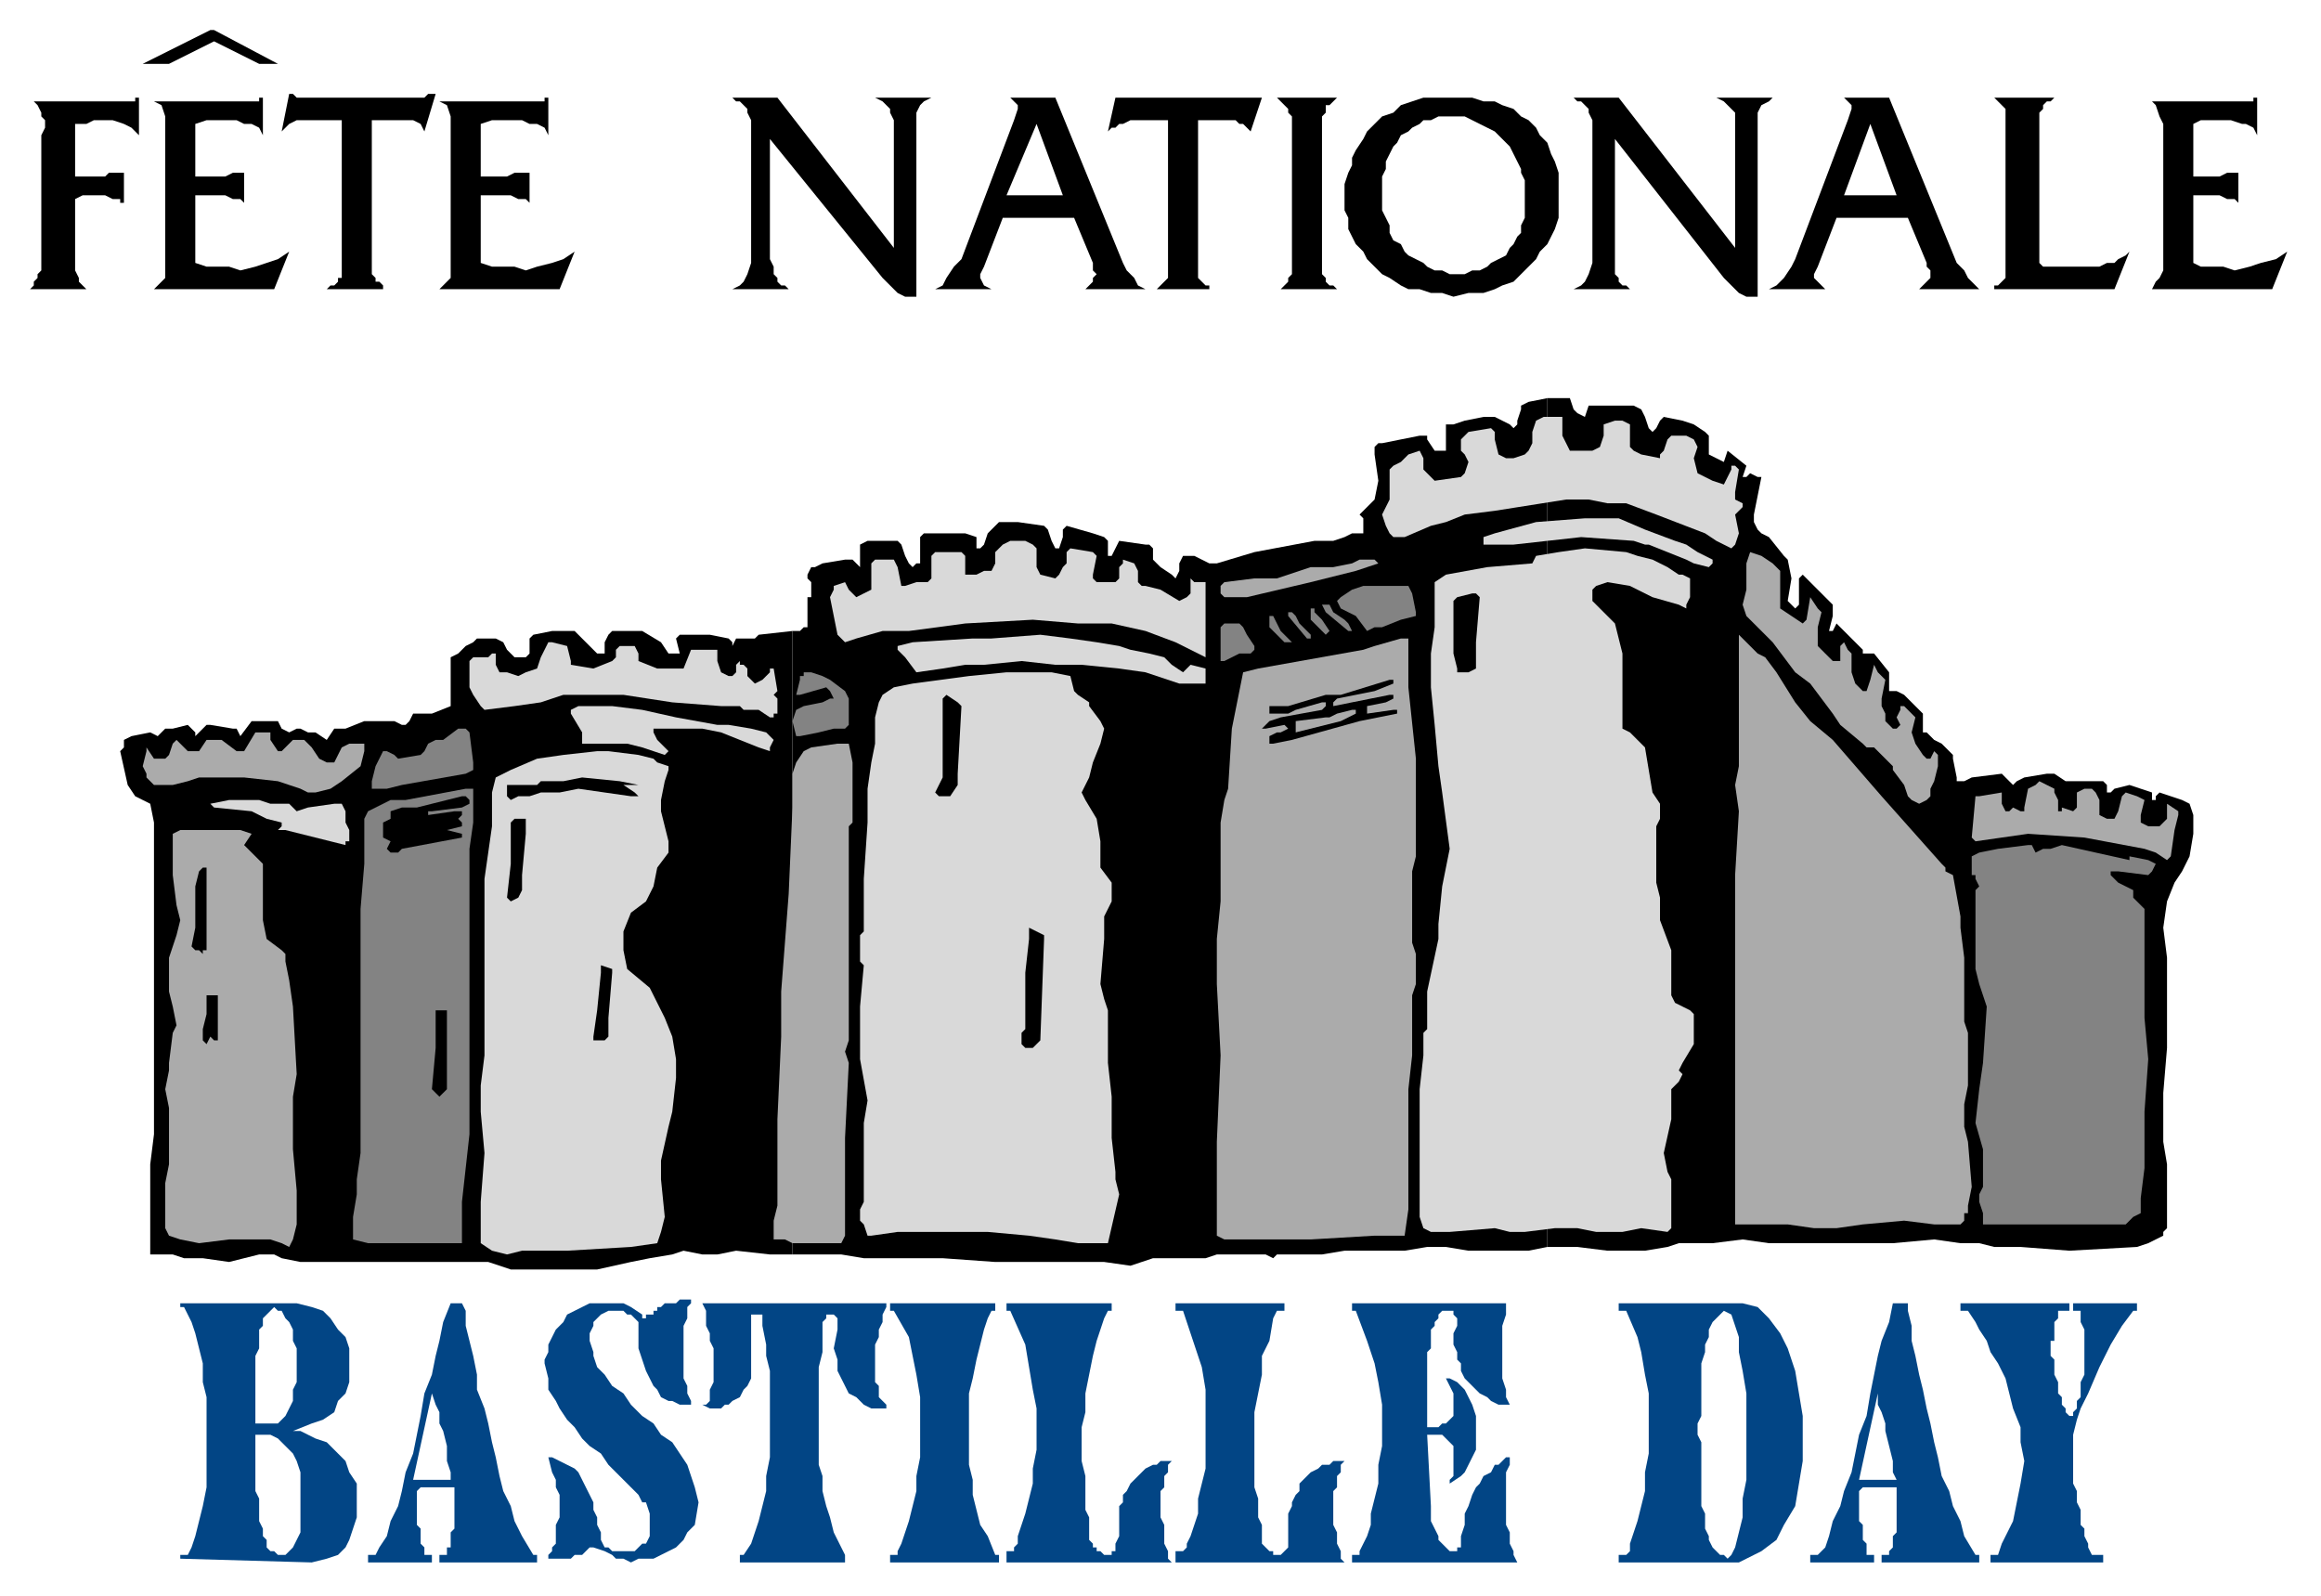 <?xml version="1.0" encoding="UTF-8" standalone="no"?>
<svg
   xmlns:dc="http://purl.org/dc/elements/1.1/"
   xmlns:cc="http://creativecommons.org/ns#"
   xmlns:rdf="http://www.w3.org/1999/02/22-rdf-syntax-ns#"
   xmlns:svg="http://www.w3.org/2000/svg"
   xmlns="http://www.w3.org/2000/svg"
   xmlns:sodipodi="http://sodipodi.sourceforge.net/DTD/sodipodi-0.dtd"
   xmlns:inkscape="http://www.inkscape.org/namespaces/inkscape"
   version="1.0"
   width="163.512mm"
   height="112.448mm"
   id="svg141"
   sodipodi:docname="BASTL001.WMF">
  <sodipodi:namedview
     pagecolor="#ffffff"
     bordercolor="#666666"
     borderopacity="1"
     objecttolerance="10"
     gridtolerance="10"
     guidetolerance="10"
     inkscape:pageopacity="0"
     inkscape:pageshadow="2"
     inkscape:window-width="640"
     inkscape:window-height="480"
     id="namedview143" />
  <defs
     id="defs3">
    <pattern
       id="WMFhbasepattern"
       patternUnits="userSpaceOnUse"
       width="6"
       height="6"
       x="0"
       y="0" />
  </defs>
  <path
     style="fill:#000000;fill-rule:evenodd;fill-opacity:1;stroke:none;"
     d="  M 38,17   L 56,8   L 57,8   L 74,17   L 69,17   L 57,11   L 45,17   L 38,17  z "
     id="path5" />
  <path
     style="fill:#000000;fill-rule:evenodd;fill-opacity:1;stroke:none;"
     d="  M 534,69   L 534,33   L 534,32   L 534,31   L 534,30   L 534,29   L 533,28   L 533,28   L 532,27   L 531,26   L 547,26   L 546,27   L 545,27   L 544,28   L 544,29   L 543,30   L 543,31   L 543,32   L 543,33   L 543,70   L 544,71   L 546,71   L 547,71   L 549,71   L 550,71   L 551,71   L 553,71   L 554,71   L 556,71   L 558,71   L 559,71   L 561,70   L 563,70   L 564,69   L 566,68   L 567,67   L 563,77   L 531,77   L 531,76   L 532,76   L 533,75   L 534,74   L 534,72   L 534,71   L 534,70   L 534,69  z "
     id="path7" />
  <path
     style="fill:#000000;fill-rule:evenodd;fill-opacity:1;stroke:none;"
     d="  M 387,79   L 387,73   L 390,73   L 392,72   L 394,72   L 396,71   L 397,70   L 399,69   L 401,68   L 402,66   L 403,65   L 404,63   L 405,62   L 405,60   L 406,58   L 406,56   L 406,54   L 406,52   L 406,50   L 406,48   L 405,46   L 405,45   L 404,43   L 403,41   L 402,39   L 401,38   L 399,36   L 398,35   L 396,34   L 394,33   L 392,32   L 390,31   L 388,31   L 386,31   L 384,31   L 383,31   L 381,32   L 379,32   L 378,33   L 376,34   L 375,35   L 373,36   L 372,38   L 371,39   L 370,41   L 369,43   L 369,45   L 368,47   L 368,50   L 368,52   L 368,54   L 368,56   L 369,58   L 370,60   L 370,62   L 371,64   L 373,65   L 374,67   L 375,68   L 377,69   L 379,70   L 380,71   L 382,72   L 384,72   L 386,73   L 387,73   L 387,79   L 384,78   L 381,78   L 378,77   L 375,77   L 373,76   L 370,74   L 368,73   L 366,71   L 364,69   L 363,67   L 361,65   L 360,63   L 359,61   L 359,58   L 358,56   L 358,53   L 358,51   L 358,49   L 359,46   L 360,44   L 360,42   L 361,40   L 363,37   L 364,35   L 366,33   L 368,31   L 371,30   L 373,28   L 376,27   L 379,26   L 383,26   L 387,26   L 390,26   L 392,26   L 395,27   L 398,27   L 400,28   L 403,29   L 405,31   L 407,32   L 409,34   L 410,36   L 412,38   L 413,41   L 414,43   L 415,46   L 415,49   L 415,51   L 415,54   L 415,56   L 415,58   L 414,61   L 413,63   L 412,65   L 410,67   L 409,69   L 407,71   L 405,73   L 403,75   L 400,76   L 398,77   L 395,78   L 391,78   L 387,79  z "
     id="path9" />
  <path
     style="fill:#000000;fill-rule:evenodd;fill-opacity:1;stroke:none;"
     d="  M 276,58   L 276,52   L 283,52   L 276,33   L 268,52   L 276,52   L 276,58   L 267,58   L 262,71   L 261,73   L 261,74   L 262,76   L 264,77   L 249,77   L 251,76   L 252,74   L 254,71   L 256,69   L 270,32   L 271,29   L 271,28   L 270,27   L 269,26   L 281,26   L 299,70   L 300,72   L 302,74   L 303,76   L 305,77   L 289,77   L 290,76   L 291,75   L 291,74   L 292,73   L 291,72   L 291,71   L 291,70   L 291,70   L 286,58   L 276,58  z "
     id="path11" />
  <path
     style="fill:#000000;fill-rule:evenodd;fill-opacity:1;stroke:none;"
     d="  M 498,58   L 498,52   L 505,52   L 498,33   L 491,52   L 498,52   L 498,58   L 489,58   L 484,71   L 483,73   L 483,74   L 485,76   L 486,77   L 471,77   L 473,76   L 475,74   L 477,71   L 478,69   L 492,32   L 493,29   L 493,28   L 492,27   L 491,26   L 503,26   L 521,70   L 523,72   L 524,74   L 526,76   L 527,77   L 511,77   L 512,76   L 513,75   L 514,74   L 514,73   L 514,72   L 513,71   L 513,70   L 513,70   L 508,58   L 498,58  z "
     id="path13" />
  <path
     style="fill:#000000;fill-rule:evenodd;fill-opacity:1;stroke:none;"
     d="  M 200,70   L 200,35   L 200,33   L 200,32   L 199,30   L 199,29   L 198,28   L 197,27   L 196,27   L 195,26   L 195,26   L 196,26   L 196,26   L 197,26   L 198,26   L 198,26   L 199,26   L 200,26   L 200,26   L 201,26   L 202,26   L 203,26   L 204,26   L 204,26   L 205,26   L 207,26   L 238,66   L 238,35   L 238,33   L 238,32   L 237,30   L 237,29   L 236,28   L 235,27   L 233,26   L 248,26   L 246,27   L 245,28   L 244,30   L 244,34   L 244,79   L 241,79   L 239,78   L 237,76   L 235,74   L 205,37   L 205,69   L 206,71   L 206,72   L 206,73   L 207,74   L 207,75   L 208,76   L 209,76   L 210,77   L 195,77   L 197,76   L 198,75   L 199,73   L 200,70  z "
     id="path15" />
  <path
     style="fill:#000000;fill-rule:evenodd;fill-opacity:1;stroke:none;"
     d="  M 424,70   L 424,35   L 424,33   L 424,32   L 423,30   L 423,29   L 422,28   L 421,27   L 420,27   L 419,26   L 419,26   L 420,26   L 421,26   L 421,26   L 422,26   L 422,26   L 423,26   L 424,26   L 425,26   L 425,26   L 426,26   L 427,26   L 428,26   L 428,26   L 429,26   L 431,26   L 462,66   L 462,35   L 462,33   L 462,32   L 462,30   L 461,29   L 460,28   L 459,27   L 457,26   L 472,26   L 471,27   L 469,28   L 468,30   L 468,34   L 468,79   L 465,79   L 463,78   L 461,76   L 459,74   L 430,37   L 430,69   L 430,71   L 430,72   L 430,73   L 431,74   L 431,75   L 432,76   L 433,76   L 434,77   L 419,77   L 421,76   L 422,75   L 423,73   L 424,70  z "
     id="path17" />
  <path
     style="fill:#000000;fill-rule:evenodd;fill-opacity:1;stroke:none;"
     d="  M 91,72   L 91,32   L 85,32   L 82,32   L 79,32   L 77,33   L 75,35   L 77,25   L 78,25   L 79,26   L 80,26   L 81,26   L 112,26   L 113,26   L 114,25   L 115,25   L 116,25   L 113,35   L 112,33   L 110,32   L 109,32   L 106,32   L 99,32   L 99,32   L 99,32   L 99,34   L 99,37   L 99,39   L 99,43   L 99,46   L 99,50   L 99,54   L 99,57   L 99,61   L 99,64   L 99,67   L 99,69   L 99,71   L 99,72   L 99,73   L 99,73   L 100,74   L 100,75   L 101,75   L 102,76   L 102,77   L 103,77   L 87,77   L 88,76   L 89,76   L 90,75   L 90,74   L 91,74   L 91,73   L 91,72   L 91,72  z "
     id="path19" />
  <path
     style="fill:#000000;fill-rule:evenodd;fill-opacity:1;stroke:none;"
     d="  M 44,70   L 44,35   L 44,33   L 44,31   L 43,28   L 41,27   L 66,27   L 66,27   L 67,27   L 67,27   L 67,27   L 67,27   L 68,27   L 68,27   L 68,27   L 68,27   L 69,27   L 69,27   L 69,27   L 69,26   L 69,26   L 70,26   L 70,26   L 70,36   L 69,34   L 67,33   L 65,33   L 63,32   L 61,32   L 58,32   L 55,32   L 52,33   L 52,47   L 60,47   L 62,46   L 63,46   L 64,46   L 65,46   L 65,54   L 64,53   L 62,53   L 60,52   L 58,52   L 52,52   L 52,70   L 55,71   L 58,71   L 61,71   L 64,72   L 68,71   L 71,70   L 74,69   L 77,67   L 73,77   L 41,77   L 43,75   L 44,74   L 44,72   L 44,70  z "
     id="path21" />
  <path
     style="fill:#000000;fill-rule:evenodd;fill-opacity:1;stroke:none;"
     d="  M 120,70   L 120,35   L 120,33   L 120,31   L 119,28   L 117,27   L 142,27   L 142,27   L 143,27   L 143,27   L 143,27   L 143,27   L 143,27   L 144,27   L 144,27   L 144,27   L 144,27   L 145,27   L 145,27   L 145,26   L 145,26   L 145,26   L 146,26   L 146,36   L 145,34   L 143,33   L 141,33   L 139,32   L 136,32   L 134,32   L 131,32   L 128,33   L 128,47   L 135,47   L 137,46   L 139,46   L 140,46   L 141,46   L 141,54   L 140,53   L 138,53   L 136,52   L 134,52   L 128,52   L 128,70   L 131,71   L 134,71   L 137,71   L 140,72   L 143,71   L 147,70   L 150,69   L 153,67   L 149,77   L 117,77   L 119,75   L 120,74   L 120,72   L 120,70  z "
     id="path23" />
  <path
     style="fill:#000000;fill-rule:evenodd;fill-opacity:1;stroke:none;"
     d="  M 576,70   L 576,35   L 576,33   L 575,31   L 574,28   L 573,27   L 598,27   L 598,27   L 598,27   L 598,27   L 599,27   L 599,27   L 599,27   L 599,27   L 599,27   L 600,27   L 600,27   L 600,27   L 600,27   L 600,26   L 601,26   L 601,26   L 601,26   L 601,36   L 600,34   L 598,33   L 597,33   L 594,32   L 592,32   L 589,32   L 586,32   L 584,33   L 584,47   L 591,47   L 593,46   L 594,46   L 595,46   L 596,46   L 596,54   L 595,53   L 593,53   L 591,52   L 589,52   L 584,52   L 584,70   L 586,71   L 589,71   L 592,71   L 595,72   L 599,71   L 602,70   L 606,69   L 609,67   L 605,77   L 573,77   L 574,75   L 575,74   L 576,72   L 576,70  z "
     id="path25" />
  <path
     style="fill:#000000;fill-rule:evenodd;fill-opacity:1;stroke:none;"
     d="  M 11,68   L 11,36   L 12,34   L 12,33   L 12,32   L 11,31   L 11,30   L 10,28   L 10,28   L 9,27   L 32,27   L 32,27   L 32,27   L 32,27   L 33,27   L 33,27   L 33,27   L 34,27   L 34,27   L 35,27   L 35,27   L 36,27   L 36,27   L 36,26   L 37,26   L 37,26   L 37,26   L 37,36   L 35,34   L 33,33   L 30,32   L 26,32   L 25,32   L 23,33   L 21,33   L 20,33   L 20,47   L 28,47   L 29,46   L 30,46   L 32,46   L 33,46   L 33,54   L 32,54   L 32,53   L 31,53   L 30,53   L 28,52   L 25,52   L 22,52   L 20,53   L 20,69   L 20,71   L 20,72   L 21,74   L 21,75   L 22,76   L 23,77   L 24,77   L 24,77   L 8,77   L 9,76   L 9,75   L 10,74   L 10,73   L 11,72   L 11,71   L 11,69   L 11,68  z "
     id="path27" />
  <path
     style="fill:#000000;fill-rule:evenodd;fill-opacity:1;stroke:none;"
     d="  M 344,71   L 344,33   L 344,32   L 344,31   L 343,30   L 343,29   L 342,28   L 342,28   L 341,27   L 340,26   L 356,26   L 355,27   L 354,28   L 353,28   L 353,29   L 353,30   L 352,31   L 352,32   L 352,34   L 352,71   L 352,71   L 352,73   L 353,74   L 353,75   L 354,76   L 355,76   L 356,77   L 340,77   L 341,77   L 342,76   L 343,75   L 343,74   L 343,74   L 344,73   L 344,72   L 344,71  z "
     id="path29" />
  <path
     style="fill:#000000;fill-rule:evenodd;fill-opacity:1;stroke:none;"
     d="  M 311,72   L 311,32   L 305,32   L 303,32   L 302,32   L 301,32   L 299,33   L 298,33   L 297,34   L 296,34   L 295,35   L 297,26   L 298,26   L 299,26   L 300,26   L 301,26   L 332,26   L 333,26   L 334,26   L 335,26   L 336,26   L 333,35   L 332,34   L 332,34   L 331,33   L 330,33   L 329,32   L 328,32   L 327,32   L 326,32   L 319,32   L 319,72   L 319,73   L 319,74   L 320,75   L 320,75   L 321,76   L 322,76   L 322,77   L 323,77   L 307,77   L 308,77   L 309,76   L 309,76   L 310,75   L 310,75   L 311,74   L 311,73   L 311,72  z "
     id="path31" />
  <path
     style="fill:#000000;fill-rule:evenodd;fill-opacity:1;stroke:none;"
     d="  M 211,334   L 206,334   L 205,334   L 196,333   L 191,334   L 187,334   L 182,333   L 179,334   L 173,335   L 168,336   L 159,338   L 148,338   L 136,338   L 130,336   L 126,336   L 114,336   L 106,336   L 94,336   L 89,336   L 80,336   L 75,335   L 73,334   L 69,334   L 61,336   L 54,335   L 49,335   L 46,334   L 43,334   L 41,334   L 40,334   L 40,331   L 40,330   L 40,328   L 40,316   L 40,310   L 41,302   L 41,286   L 41,271   L 41,263   L 41,244   L 41,219   L 40,214   L 38,213   L 36,212   L 34,209   L 32,200   L 33,199   L 33,197   L 35,196   L 40,195   L 42,196   L 44,194   L 46,194   L 50,193   L 51,194   L 52,195   L 52,196   L 55,193   L 56,193   L 62,194   L 63,194   L 64,196   L 67,192   L 70,192   L 74,192   L 75,194   L 77,195   L 79,194   L 80,194   L 82,195   L 84,195   L 87,197   L 89,194   L 90,194   L 92,194   L 97,192   L 101,192   L 103,192   L 105,192   L 107,193   L 108,193   L 109,192   L 110,190   L 112,190   L 113,190   L 115,190   L 120,188   L 120,184   L 120,181   L 120,175   L 122,174   L 124,172   L 126,171   L 127,170   L 132,170   L 134,171   L 135,173   L 137,175   L 140,175   L 141,174   L 141,170   L 142,169   L 147,168   L 153,168   L 155,170   L 159,174   L 160,174   L 161,174   L 161,171   L 162,169   L 163,168   L 168,168   L 171,168   L 176,171   L 178,174   L 180,174   L 181,174   L 180,170   L 181,169   L 186,169   L 189,169   L 194,170   L 195,171   L 195,172   L 196,170   L 201,170   L 202,169   L 211,168   L 211,334  z "
     id="path33" />
  <path
     style="fill:#000000;fill-rule:evenodd;fill-opacity:1;stroke:none;"
     d="  M 412,332   L 407,333   L 401,333   L 391,333   L 385,332   L 380,332   L 374,333   L 358,333   L 352,334   L 350,334   L 340,334   L 339,335   L 337,334   L 329,334   L 327,334   L 324,334   L 321,335   L 316,335   L 311,335   L 307,335   L 301,337   L 294,336   L 285,336   L 279,336   L 265,336   L 251,335   L 241,335   L 235,335   L 230,335   L 224,334   L 216,334   L 211,334   L 211,168   L 213,168   L 214,167   L 215,167   L 215,159   L 216,159   L 216,155   L 215,154   L 215,153   L 216,151   L 217,151   L 219,150   L 225,149   L 227,149   L 229,151   L 229,151   L 229,146   L 229,145   L 231,144   L 238,144   L 239,144   L 240,145   L 241,148   L 242,150   L 243,151   L 244,150   L 245,150   L 245,145   L 245,143   L 246,142   L 251,142   L 253,142   L 257,142   L 260,143   L 260,146   L 261,146   L 262,145   L 263,142   L 264,141   L 265,140   L 266,139   L 271,139   L 278,140   L 279,141   L 280,144   L 281,146   L 281,146   L 281,146   L 282,146   L 283,143   L 283,141   L 283,141   L 284,140   L 291,142   L 294,143   L 295,144   L 295,148   L 295,148   L 296,148   L 297,146   L 298,144   L 305,145   L 306,145   L 307,146   L 307,149   L 309,151   L 312,153   L 313,154   L 314,152   L 314,150   L 315,148   L 316,148   L 318,148   L 320,149   L 322,150   L 324,150   L 334,147   L 350,144   L 355,144   L 358,143   L 360,142   L 363,142   L 363,141   L 363,138   L 362,137   L 363,136   L 364,135   L 366,133   L 367,128   L 366,121   L 366,119   L 367,118   L 368,118   L 378,116   L 380,116   L 380,117   L 382,120   L 385,120   L 385,119   L 385,115   L 385,113   L 387,113   L 390,112   L 395,111   L 398,111   L 400,112   L 402,113   L 403,114   L 404,113   L 404,112   L 405,109   L 405,108   L 407,107   L 412,106   L 412,332  z "
     id="path35" />
  <path
     style="fill:#000000;fill-rule:evenodd;fill-opacity:1;stroke:none;"
     d="  M 412,332   L 412,106   L 416,106   L 418,106   L 419,109   L 420,110   L 422,111   L 422,111   L 423,108   L 424,108   L 435,108   L 437,109   L 438,111   L 439,114   L 440,115   L 441,114   L 442,112   L 443,111   L 448,112   L 451,113   L 454,115   L 455,116   L 455,119   L 455,121   L 457,122   L 459,123   L 460,120   L 460,120   L 465,124   L 465,124   L 464,127   L 464,127   L 465,127   L 466,126   L 468,127   L 469,127   L 467,137   L 467,139   L 468,141   L 469,142   L 471,143   L 475,148   L 476,149   L 477,154   L 476,160   L 477,161   L 478,162   L 478,162   L 479,161   L 479,154   L 480,153   L 480,153   L 486,159   L 487,160   L 487,160   L 488,161   L 488,164   L 487,168   L 488,168   L 489,166   L 489,166   L 496,173   L 496,174   L 497,174   L 499,174   L 503,179   L 503,181   L 503,184   L 504,184   L 505,184   L 505,184   L 507,185   L 512,190   L 512,194   L 512,195   L 513,195   L 515,197   L 517,198   L 520,201   L 520,202   L 521,207   L 521,208   L 523,208   L 525,207   L 533,206   L 534,207   L 535,208   L 536,209   L 537,208   L 537,208   L 539,207   L 545,206   L 547,206   L 550,208   L 551,208   L 556,208   L 560,208   L 561,209   L 561,211   L 562,211   L 563,210   L 567,209   L 570,210   L 573,211   L 573,213   L 573,213   L 574,213   L 574,212   L 575,211   L 581,213   L 583,214   L 584,217   L 584,222   L 583,228   L 581,232   L 579,235   L 577,240   L 576,247   L 577,255   L 577,260   L 577,266   L 577,279   L 576,291   L 576,304   L 577,310   L 577,316   L 577,320   L 577,324   L 577,327   L 576,328   L 576,329   L 574,330   L 572,331   L 569,332   L 551,333   L 538,332   L 535,332   L 531,332   L 527,331   L 522,331   L 522,331   L 515,330   L 504,331   L 501,331   L 495,331   L 489,331   L 478,331   L 471,331   L 464,330   L 456,331   L 453,331   L 447,331   L 444,332   L 438,333   L 431,333   L 428,333   L 420,332   L 412,332  z "
     id="path37" />
  <path
     style="fill:#d9d9d9;fill-rule:evenodd;fill-opacity:1;stroke:none;"
     d="  M 416,116   L 417,118   L 418,120   L 420,120   L 424,120   L 426,119   L 426,119   L 427,116   L 427,113   L 430,112   L 432,112   L 434,113   L 434,114   L 434,119   L 435,120   L 437,121   L 442,122   L 442,121   L 443,120   L 444,117   L 445,116   L 449,116   L 451,117   L 452,119   L 451,122   L 452,126   L 456,128   L 459,129   L 460,127   L 461,125   L 461,124   L 462,124   L 463,125   L 462,131   L 462,133   L 464,134   L 464,134   L 464,135   L 462,137   L 463,142   L 462,145   L 461,146   L 457,144   L 454,142   L 441,137   L 433,134   L 428,134   L 423,133   L 417,133   L 398,136   L 390,137   L 385,139   L 381,140   L 374,143   L 371,143   L 370,142   L 369,140   L 368,137   L 370,133   L 370,125   L 371,124   L 373,123   L 375,121   L 378,120   L 378,120   L 379,122   L 379,125   L 381,127   L 382,128   L 389,127   L 390,126   L 391,123   L 390,121   L 389,120   L 389,118   L 389,117   L 391,115   L 397,114   L 398,115   L 398,117   L 399,121   L 401,122   L 403,122   L 406,121   L 407,120   L 408,118   L 408,118   L 408,115   L 409,112   L 411,111   L 416,111   L 416,116  z "
     id="path39" />
  <path
     style="fill:#d9d9d9;fill-rule:evenodd;fill-opacity:1;stroke:none;"
     d="  M 438,141   L 446,144   L 449,145   L 452,147   L 456,149   L 456,150   L 456,150   L 455,151   L 451,150   L 449,149   L 444,147   L 439,145   L 438,145   L 435,144   L 421,143   L 412,144   L 403,145   L 401,145   L 396,145   L 395,145   L 395,144   L 395,143   L 398,142   L 409,139   L 422,138   L 431,138   L 438,141  z "
     id="path41" />
  <path
     style="fill:#d9d9d9;fill-rule:evenodd;fill-opacity:1;stroke:none;"
     d="  M 273,144   L 275,145   L 276,146   L 276,149   L 276,151   L 277,153   L 277,153   L 281,154   L 282,153   L 283,151   L 284,150   L 284,147   L 285,146   L 291,147   L 292,148   L 291,153   L 291,154   L 292,155   L 294,155   L 296,155   L 297,155   L 298,154   L 298,151   L 299,150   L 299,149   L 302,150   L 302,150   L 302,150   L 303,152   L 303,155   L 304,156   L 305,156   L 309,157   L 314,160   L 316,159   L 317,158   L 317,154   L 318,155   L 319,155   L 321,155   L 321,156   L 321,164   L 321,175   L 321,175   L 313,171   L 305,168   L 296,166   L 287,166   L 275,165   L 257,166   L 242,168   L 235,168   L 228,170   L 225,171   L 224,170   L 223,169   L 221,159   L 222,157   L 222,156   L 225,155   L 225,155   L 226,157   L 228,159   L 230,158   L 232,157   L 232,155   L 232,152   L 232,150   L 233,149   L 237,149   L 238,149   L 239,151   L 240,156   L 240,156   L 241,156   L 241,156   L 244,155   L 246,155   L 247,155   L 248,154   L 248,148   L 249,147   L 256,147   L 257,148   L 257,153   L 258,153   L 260,153   L 262,152   L 263,152   L 264,152   L 265,150   L 265,147   L 266,146   L 267,145   L 269,144   L 270,144   L 273,144  z "
     id="path43" />
  <path
     style="fill:#d9d9d9;fill-rule:evenodd;fill-opacity:1;stroke:none;"
     d="  M 436,148   L 440,149   L 444,151   L 447,153   L 448,153   L 450,154   L 450,157   L 450,159   L 449,161   L 449,162   L 447,161   L 440,159   L 434,156   L 428,155   L 425,156   L 424,157   L 424,160   L 426,162   L 427,163   L 430,166   L 432,174   L 432,181   L 432,189   L 432,192   L 432,194   L 434,195   L 436,197   L 438,199   L 439,205   L 440,211   L 442,214   L 442,217   L 442,218   L 441,220   L 441,227   L 441,235   L 442,239   L 442,245   L 445,253   L 445,262   L 445,265   L 446,267   L 448,268   L 450,269   L 451,270   L 451,277   L 451,278   L 448,283   L 447,285   L 448,286   L 447,288   L 445,290   L 445,294   L 445,298   L 443,307   L 444,312   L 445,314   L 445,321   L 445,323   L 445,327   L 444,328   L 437,327   L 432,328   L 425,328   L 420,327   L 414,327   L 406,328   L 402,328   L 398,327   L 386,328   L 381,328   L 379,327   L 378,324   L 378,316   L 378,303   L 378,290   L 379,281   L 379,275   L 380,274   L 380,271   L 380,264   L 383,250   L 383,246   L 384,236   L 386,226   L 384,211   L 383,204   L 382,193   L 381,183   L 381,179   L 381,174   L 382,167   L 382,160   L 382,156   L 382,155   L 385,153   L 396,151   L 408,150   L 409,148   L 415,147   L 422,146   L 433,147   L 436,148  z "
     id="path45" />
  <path
     style="fill:#ababab;fill-rule:evenodd;fill-opacity:1;stroke:none;"
     d="  M 472,150   L 474,152   L 474,157   L 474,162   L 480,166   L 480,166   L 481,165   L 482,159   L 484,162   L 485,163   L 484,167   L 484,172   L 488,176   L 490,176   L 490,175   L 490,172   L 491,171   L 492,173   L 493,174   L 493,176   L 493,179   L 494,182   L 496,184   L 497,184   L 497,184   L 498,181   L 499,177   L 500,179   L 502,181   L 501,186   L 501,188   L 502,190   L 502,192   L 504,194   L 505,194   L 506,193   L 505,191   L 506,189   L 506,189   L 506,188   L 507,188   L 510,191   L 509,195   L 510,198   L 512,201   L 513,202   L 513,202   L 514,202   L 515,200   L 516,201   L 516,201   L 516,204   L 515,208   L 514,210   L 514,212   L 513,213   L 511,214   L 511,214   L 509,213   L 508,212   L 507,209   L 504,205   L 504,204   L 502,202   L 499,199   L 497,199   L 496,198   L 490,193   L 488,190   L 485,186   L 482,182   L 478,179   L 475,175   L 472,171   L 471,170   L 466,165   L 465,164   L 464,161   L 465,157   L 465,150   L 466,147   L 469,148   L 472,150  z "
     id="path47" />
  <path
     style="fill:#ababab;fill-rule:evenodd;fill-opacity:1;stroke:none;"
     d="  M 367,150   L 367,150   L 361,152   L 349,155   L 332,159   L 326,159   L 325,158   L 325,156   L 326,155   L 334,154   L 340,154   L 349,151   L 355,151   L 360,150   L 362,149   L 364,149   L 366,149   L 367,150  z "
     id="path49" />
  <path
     style="fill:#838383;fill-rule:evenodd;fill-opacity:1;stroke:none;"
     d="  M 376,158   L 377,163   L 377,164   L 373,165   L 368,167   L 366,167   L 364,168   L 361,164   L 357,162   L 356,160   L 357,159   L 360,157   L 363,156   L 372,156   L 375,156   L 376,158  z "
     id="path51" />
  <path
     style="fill:#000000;fill-rule:evenodd;fill-opacity:1;stroke:none;"
     d="  M 394,159   L 393,171   L 393,177   L 393,178   L 391,179   L 388,179   L 388,178   L 387,174   L 387,171   L 387,162   L 387,161   L 387,160   L 388,159   L 392,158   L 393,158   L 394,159  z "
     id="path53" />
  <path
     style="fill:#838383;fill-rule:evenodd;fill-opacity:1;stroke:none;"
     d="  M 355,163   L 358,165   L 359,166   L 360,168   L 360,168   L 359,168   L 353,163   L 352,161   L 353,161   L 354,161   L 355,163  z "
     id="path55" />
  <path
     style="fill:#838383;fill-rule:evenodd;fill-opacity:1;stroke:none;"
     d="  M 345,164   L 346,166   L 349,169   L 349,170   L 348,170   L 343,164   L 343,163   L 344,163   L 344,163   L 345,164  z "
     id="path57" />
  <path
     style="fill:#838383;fill-rule:evenodd;fill-opacity:1;stroke:none;"
     d="  M 344,171   L 343,171   L 342,171   L 338,167   L 338,166   L 338,164   L 339,164   L 341,168   L 344,171  z "
     id="path59" />
  <path
     style="fill:#838383;fill-rule:evenodd;fill-opacity:1;stroke:none;"
     d="  M 354,168   L 353,169   L 353,169   L 349,165   L 349,163   L 349,162   L 349,162   L 350,162   L 350,163   L 352,165   L 354,168  z "
     id="path61" />
  <path
     style="fill:#838383;fill-rule:evenodd;fill-opacity:1;stroke:none;"
     d="  M 331,167   L 332,169   L 334,172   L 334,173   L 333,174   L 330,174   L 326,176   L 325,176   L 325,174   L 325,167   L 326,166   L 328,166   L 330,166   L 331,167  z "
     id="path63" />
  <path
     style="fill:#ababab;fill-rule:evenodd;fill-opacity:1;stroke:none;"
     d="  M 470,175   L 473,179   L 478,187   L 482,192   L 488,197   L 501,212   L 517,230   L 518,231   L 518,232   L 520,233   L 522,244   L 522,247   L 523,255   L 523,258   L 523,260   L 523,272   L 524,275   L 524,289   L 523,294   L 523,297   L 523,300   L 524,304   L 525,316   L 524,321   L 524,323   L 523,323   L 523,325   L 522,326   L 520,326   L 518,326   L 515,326   L 507,325   L 496,326   L 489,327   L 483,327   L 476,326   L 473,326   L 469,326   L 462,326   L 462,325   L 462,317   L 462,313   L 462,302   L 462,298   L 462,292   L 462,280   L 462,271   L 462,265   L 462,262   L 462,256   L 462,233   L 463,216   L 462,209   L 463,204   L 463,196   L 463,186   L 463,169   L 463,169   L 468,174   L 470,175  z "
     id="path65" />
  <path
     style="fill:#d9d9d9;fill-rule:evenodd;fill-opacity:1;stroke:none;"
     d="  M 292,171   L 298,172   L 301,173   L 306,174   L 310,175   L 312,177   L 315,179   L 315,179   L 317,177   L 321,178   L 321,179   L 321,182   L 319,182   L 317,182   L 314,182   L 305,179   L 298,178   L 288,177   L 281,177   L 272,176   L 262,177   L 257,177   L 251,178   L 244,179   L 241,175   L 240,174   L 239,173   L 239,172   L 243,171   L 259,170   L 264,170   L 277,169   L 285,170   L 292,171  z "
     id="path67" />
  <path
     style="fill:#ababab;fill-rule:evenodd;fill-opacity:1;stroke:none;"
     d="  M 375,172   L 375,183   L 377,202   L 377,209   L 377,218   L 377,228   L 376,232   L 376,243   L 376,247   L 376,251   L 377,254   L 377,262   L 376,265   L 376,272   L 376,273   L 376,281   L 375,290   L 375,300   L 375,322   L 374,329   L 366,329   L 349,330   L 340,330   L 326,330   L 324,329   L 324,304   L 325,281   L 324,262   L 324,250   L 325,240   L 325,219   L 326,213   L 327,210   L 328,194   L 331,179   L 335,178   L 363,173   L 366,172   L 373,170   L 374,170   L 375,170   L 375,172  z "
     id="path69" />
  <path
     style="fill:#d9d9d9;fill-rule:evenodd;fill-opacity:1;stroke:none;"
     d="  M 152,176   L 152,177   L 158,178   L 163,176   L 164,175   L 164,173   L 165,172   L 167,172   L 168,172   L 169,172   L 170,174   L 170,176   L 175,178   L 181,178   L 182,178   L 184,173   L 186,173   L 191,173   L 191,175   L 191,176   L 192,179   L 194,180   L 195,180   L 196,179   L 196,177   L 197,176   L 197,176   L 197,177   L 197,177   L 198,177   L 199,178   L 199,178   L 199,180   L 201,182   L 203,181   L 204,180   L 205,179   L 205,178   L 206,178   L 206,178   L 206,178   L 207,184   L 206,185   L 207,186   L 207,188   L 207,189   L 207,190   L 206,190   L 206,191   L 205,191   L 202,189   L 198,189   L 197,188   L 192,188   L 179,187   L 166,185   L 150,185   L 144,187   L 137,188   L 129,189   L 128,188   L 126,185   L 125,183   L 125,176   L 126,175   L 130,175   L 131,174   L 132,174   L 132,176   L 132,177   L 133,179   L 135,179   L 138,180   L 140,179   L 143,178   L 144,175   L 146,171   L 147,171   L 151,172   L 152,176  z "
     id="path71" />
  <path
     style="fill:#838383;fill-rule:evenodd;fill-opacity:1;stroke:none;"
     d="  M 219,180   L 221,181   L 225,184   L 226,186   L 226,193   L 225,194   L 224,194   L 222,194   L 218,195   L 213,196   L 212,196   L 211,192   L 212,189   L 214,188   L 219,187   L 221,186   L 222,186   L 222,186   L 221,184   L 220,183   L 213,185   L 213,185   L 212,185   L 213,181   L 213,180   L 214,180   L 214,179   L 216,179   L 219,180  z "
     id="path73" />
  <path
     style="fill:#d9d9d9;fill-rule:evenodd;fill-opacity:1;stroke:none;"
     d="  M 285,180   L 286,184   L 287,185   L 290,187   L 290,188   L 293,192   L 294,194   L 293,198   L 291,203   L 290,207   L 288,211   L 289,213   L 292,218   L 293,224   L 293,226   L 293,227   L 293,229   L 293,231   L 296,235   L 296,240   L 294,244   L 294,246   L 294,250   L 293,262   L 294,266   L 295,269   L 295,276   L 295,283   L 296,292   L 296,303   L 297,312   L 297,314   L 298,318   L 295,331   L 295,331   L 289,331   L 287,331   L 281,330   L 274,329   L 263,328   L 251,328   L 245,328   L 239,328   L 232,329   L 231,329   L 230,326   L 230,326   L 229,325   L 229,322   L 230,320   L 230,306   L 230,299   L 231,293   L 229,282   L 229,276   L 229,268   L 230,257   L 229,256   L 229,249   L 230,248   L 230,234   L 231,219   L 231,210   L 232,203   L 233,198   L 233,195   L 233,191   L 234,187   L 235,185   L 238,183   L 243,182   L 258,180   L 268,179   L 280,179   L 285,180  z "
     id="path75" />
  <path
     style="fill:#000000;fill-rule:evenodd;fill-opacity:1;stroke:none;"
     d="  M 371,181   L 371,182   L 366,184   L 356,186   L 355,187   L 355,188   L 355,188   L 370,185   L 371,185   L 371,186   L 371,186   L 369,187   L 364,188   L 364,189   L 364,190   L 364,190   L 371,189   L 372,189   L 372,190   L 362,192   L 344,197   L 339,198   L 338,198   L 338,196   L 340,195   L 341,195   L 343,194   L 343,194   L 342,193   L 337,194   L 336,194   L 337,193   L 338,192   L 341,191   L 352,189   L 353,188   L 353,187   L 352,187   L 345,189   L 343,190   L 338,190   L 338,190   L 338,189   L 338,188   L 343,188   L 353,185   L 354,185   L 357,185   L 370,181   L 371,181   L 371,181  z "
     id="path77" />
  <path
     style="fill:#000000;fill-rule:evenodd;fill-opacity:1;stroke:none;"
     d="  M 256,188   L 255,206   L 255,209   L 253,212   L 251,212   L 250,212   L 249,211   L 251,207   L 251,190   L 251,186   L 252,185   L 255,187   L 256,188  z "
     id="path79" />
  <path
     style="fill:#d9d9d9;fill-rule:evenodd;fill-opacity:1;stroke:none;"
     d="  M 163,188   L 171,189   L 180,191   L 191,193   L 194,193   L 200,194   L 204,195   L 205,196   L 206,197   L 205,199   L 205,199   L 205,200   L 202,199   L 192,195   L 187,194   L 179,194   L 177,194   L 176,194   L 174,194   L 174,195   L 175,197   L 178,200   L 177,201   L 171,199   L 167,198   L 155,198   L 155,195   L 152,190   L 152,189   L 154,188   L 157,188   L 163,188  z "
     id="path81" />
  <path
     style="fill:#ababab;fill-rule:evenodd;fill-opacity:1;stroke:none;"
     d="  M 361,190   L 357,192   L 345,195   L 345,195   L 345,192   L 353,191   L 354,191   L 354,191   L 356,190   L 360,189   L 361,189   L 361,190  z "
     id="path83" />
  <path
     style="fill:#838383;fill-rule:evenodd;fill-opacity:1;stroke:none;"
     d="  M 125,195   L 126,203   L 126,205   L 124,206   L 107,209   L 103,210   L 99,210   L 99,210   L 99,208   L 100,204   L 102,200   L 102,200   L 103,200   L 105,201   L 106,202   L 112,201   L 113,200   L 114,198   L 116,197   L 118,197   L 122,194   L 124,194   L 125,195  z "
     id="path85" />
  <path
     style="fill:#ababab;fill-rule:evenodd;fill-opacity:1;stroke:none;"
     d="  M 71,195   L 72,195   L 72,197   L 74,200   L 75,200   L 75,200   L 76,199   L 78,197   L 81,197   L 83,199   L 85,202   L 87,203   L 89,203   L 90,201   L 91,199   L 93,198   L 97,198   L 97,200   L 96,204   L 91,208   L 88,210   L 84,211   L 82,211   L 80,210   L 77,209   L 74,208   L 65,207   L 60,207   L 53,207   L 50,208   L 46,209   L 41,209   L 39,207   L 39,206   L 38,204   L 39,200   L 39,199   L 41,202   L 42,202   L 44,202   L 45,201   L 46,198   L 47,197   L 48,198   L 50,200   L 51,200   L 52,200   L 53,200   L 55,197   L 56,197   L 59,197   L 63,200   L 64,200   L 65,200   L 68,195   L 71,195  z "
     id="path87" />
  <path
     style="fill:#ababab;fill-rule:evenodd;fill-opacity:1;stroke:none;"
     d="  M 227,203   L 227,206   L 227,208   L 227,219   L 226,220   L 226,235   L 226,250   L 226,257   L 226,277   L 225,280   L 226,283   L 225,303   L 225,311   L 225,313   L 225,329   L 224,331   L 221,331   L 219,331   L 211,331   L 209,330   L 206,330   L 206,329   L 206,325   L 207,321   L 207,318   L 207,314   L 207,298   L 208,276   L 208,264   L 210,238   L 211,215   L 211,208   L 211,206   L 212,203   L 214,200   L 216,199   L 223,198   L 226,198   L 227,203  z "
     id="path89" />
  <path
     style="fill:#ababab;fill-rule:evenodd;fill-opacity:1;stroke:none;"
     d="  M 547,210   L 547,211   L 548,213   L 548,216   L 548,216   L 549,216   L 549,215   L 552,216   L 553,215   L 553,213   L 553,211   L 555,210   L 557,210   L 558,211   L 559,213   L 559,217   L 561,218   L 563,218   L 564,216   L 565,212   L 566,211   L 569,212   L 571,213   L 570,217   L 570,219   L 572,220   L 574,220   L 575,220   L 577,218   L 577,215   L 577,214   L 580,216   L 580,217   L 579,221   L 578,228   L 577,229   L 574,227   L 571,226   L 555,223   L 540,222   L 526,224   L 525,223   L 526,212   L 527,212   L 533,211   L 533,212   L 533,214   L 534,216   L 534,216   L 535,216   L 536,215   L 536,215   L 538,216   L 539,216   L 539,215   L 540,210   L 542,209   L 543,208   L 545,209   L 547,210  z "
     id="path91" />
  <path
     style="fill:#838383;fill-rule:evenodd;fill-opacity:1;stroke:none;"
     d="  M 126,211   L 126,219   L 125,226   L 125,258   L 125,268   L 125,281   L 125,302   L 123,320   L 123,326   L 123,331   L 121,331   L 110,331   L 105,331   L 98,331   L 94,330   L 94,324   L 95,318   L 95,314   L 96,307   L 96,286   L 96,272   L 96,258   L 96,242   L 97,230   L 97,218   L 98,216   L 102,214   L 104,213   L 108,213   L 124,210   L 126,210   L 126,211  z "
     id="path93" />
  <path
     style="fill:#000000;fill-rule:evenodd;fill-opacity:1;stroke:none;"
     d="  M 125,213   L 125,214   L 123,215   L 115,216   L 114,216   L 114,217   L 121,216   L 122,216   L 123,216   L 123,217   L 122,218   L 122,218   L 123,219   L 123,219   L 123,220   L 119,221   L 119,221   L 119,221   L 123,222   L 123,222   L 123,223   L 107,226   L 106,227   L 104,227   L 103,226   L 104,224   L 104,224   L 102,223   L 102,222   L 102,220   L 102,219   L 104,218   L 104,217   L 104,216   L 107,215   L 111,215   L 123,212   L 123,212   L 124,212   L 125,213  z "
     id="path95" />
  <path
     style="fill:#d9d9d9;fill-rule:evenodd;fill-opacity:1;stroke:none;"
     d="  M 72,214   L 75,214   L 77,214   L 79,216   L 82,215   L 89,214   L 91,214   L 92,216   L 92,219   L 93,221   L 93,224   L 92,224   L 92,225   L 76,221   L 74,221   L 74,221   L 75,220   L 75,219   L 71,218   L 69,217   L 67,216   L 57,215   L 56,214   L 56,214   L 61,213   L 69,213   L 72,214  z "
     id="path97" />
  <path
     style="fill:#ababab;fill-rule:evenodd;fill-opacity:1;stroke:none;"
     d="  M 67,222   L 67,222   L 65,225   L 66,226   L 69,229   L 70,230   L 70,240   L 70,245   L 71,250   L 75,253   L 76,254   L 76,256   L 77,261   L 78,268   L 79,286   L 78,292   L 78,294   L 78,302   L 78,306   L 79,317   L 79,322   L 79,326   L 78,330   L 77,332   L 75,331   L 72,330   L 71,330   L 68,330   L 61,330   L 53,331   L 48,330   L 45,329   L 44,327   L 44,323   L 44,321   L 44,319   L 44,315   L 45,310   L 45,309   L 45,304   L 45,295   L 44,290   L 45,285   L 45,283   L 46,275   L 47,273   L 46,268   L 45,264   L 45,262   L 45,255   L 47,249   L 48,245   L 47,241   L 46,233   L 46,222   L 48,221   L 55,221   L 64,221   L 67,222  z "
     id="path99" />
  <path
     style="fill:#838383;fill-rule:evenodd;fill-opacity:1;stroke:none;"
     d="  M 542,227   L 544,226   L 546,226   L 549,225   L 567,229   L 567,228   L 567,228   L 572,229   L 574,230   L 573,232   L 572,233   L 564,232   L 562,232   L 562,233   L 564,235   L 566,236   L 568,237   L 568,239   L 571,242   L 571,251   L 571,260   L 571,271   L 572,282   L 571,296   L 571,311   L 570,319   L 570,323   L 568,324   L 566,326   L 564,326   L 553,326   L 549,326   L 538,326   L 535,326   L 528,326   L 528,324   L 528,323   L 527,320   L 527,318   L 528,316   L 528,306   L 526,299   L 527,290   L 528,283   L 529,268   L 527,262   L 526,258   L 526,244   L 526,241   L 526,238   L 526,237   L 527,236   L 526,234   L 526,233   L 525,233   L 525,229   L 525,228   L 527,227   L 532,226   L 540,225   L 541,225   L 542,227  z "
     id="path101" />
  <path
     style="fill:#000000;fill-rule:evenodd;fill-opacity:1;stroke:none;"
     d="  M 55,232   L 55,241   L 55,253   L 54,253   L 54,254   L 53,253   L 52,253   L 51,252   L 52,247   L 52,236   L 53,232   L 54,231   L 55,231   L 55,232  z "
     id="path103" />
  <path
     style="fill:#000000;fill-rule:evenodd;fill-opacity:1;stroke:none;"
     d="  M 278,250   L 277,277   L 276,278   L 275,279   L 273,279   L 272,278   L 272,275   L 273,274   L 273,259   L 274,250   L 274,247   L 274,247   L 278,249   L 278,250  z "
     id="path105" />
  <path
     style="fill:#000000;fill-rule:evenodd;fill-opacity:1;stroke:none;"
     d="  M 58,266   L 58,276   L 58,277   L 57,277   L 56,276   L 55,278   L 55,278   L 54,277   L 54,274   L 55,270   L 55,267   L 55,265   L 56,265   L 58,265   L 58,266  z "
     id="path107" />
  <path
     style="fill:#000000;fill-rule:evenodd;fill-opacity:1;stroke:none;"
     d="  M 119,270   L 119,277   L 119,290   L 118,291   L 117,292   L 116,291   L 115,290   L 116,279   L 116,269   L 117,269   L 119,269   L 119,270  z "
     id="path109" />
  <path
     style="fill:#d9d9d9;fill-rule:evenodd;fill-opacity:1;stroke:none;"
     d="  M 174,202   L 175,203   L 178,204   L 178,205   L 177,208   L 176,213   L 176,216   L 178,224   L 178,227   L 175,231   L 174,236   L 172,240   L 168,243   L 166,248   L 166,253   L 167,258   L 173,263   L 177,271   L 179,276   L 180,282   L 180,287   L 179,296   L 178,300   L 176,309   L 176,314   L 177,324   L 176,328   L 175,331   L 168,332   L 151,333   L 139,333   L 135,334   L 131,333   L 128,331   L 128,320   L 129,307   L 128,296   L 128,289   L 129,281   L 129,276   L 129,270   L 129,266   L 129,260   L 129,247   L 129,234   L 130,227   L 131,220   L 131,211   L 132,207   L 136,205   L 143,202   L 150,201   L 159,200   L 162,200   L 170,201   L 174,202  z "
     id="path111" />
  <path
     style="fill:#000000;fill-rule:evenodd;fill-opacity:1;stroke:none;"
     d="  M 170,209   L 170,209   L 170,209   L 166,209   L 169,211   L 170,212   L 170,212   L 169,212   L 168,212   L 154,210   L 149,211   L 144,211   L 141,212   L 138,212   L 136,213   L 136,213   L 135,212   L 135,211   L 135,210   L 135,209   L 137,209   L 143,209   L 144,208   L 150,208   L 155,207   L 165,208   L 170,209  z "
     id="path113" />
  <path
     style="fill:#000000;fill-rule:evenodd;fill-opacity:1;stroke:none;"
     d="  M 140,220   L 140,222   L 139,233   L 139,237   L 138,239   L 136,240   L 136,240   L 135,239   L 136,230   L 136,221   L 136,220   L 136,219   L 137,218   L 139,218   L 139,218   L 140,218   L 140,220  z "
     id="path115" />
  <path
     style="fill:#000000;fill-rule:evenodd;fill-opacity:1;stroke:none;"
     d="  M 163,259   L 162,271   L 162,276   L 161,277   L 161,277   L 160,277   L 160,277   L 159,277   L 158,277   L 158,276   L 159,269   L 160,259   L 160,258   L 160,257   L 163,258   L 163,259  z "
     id="path117" />
  <path
     style="fill:#024585;fill-rule:evenodd;fill-opacity:1;stroke:none;"
     d="  M 532,414   L 533,411   L 536,405   L 537,400   L 538,395   L 539,389   L 538,384   L 538,380   L 536,375   L 535,371   L 534,367   L 532,363   L 530,360   L 529,357   L 527,354   L 526,352   L 524,349   L 522,349   L 522,347   L 551,347   L 551,349   L 549,349   L 548,349   L 548,350   L 548,351   L 547,352   L 547,353   L 547,353   L 547,354   L 547,355   L 547,356   L 547,357   L 546,357   L 546,358   L 546,359   L 546,359   L 546,359   L 546,360   L 546,360   L 546,361   L 547,362   L 547,363   L 547,365   L 547,366   L 548,368   L 548,369   L 548,371   L 549,372   L 549,374   L 550,375   L 550,376   L 551,377   L 551,377   L 552,377   L 552,377   L 552,377   L 552,376   L 553,375   L 553,373   L 554,372   L 554,370   L 554,368   L 555,366   L 555,364   L 555,361   L 555,359   L 555,357   L 555,354   L 554,352   L 554,349   L 552,349   L 552,347   L 569,347   L 569,349   L 568,349   L 565,353   L 562,358   L 559,364   L 556,371   L 554,375   L 553,378   L 552,382   L 552,384   L 552,389   L 552,389   L 552,391   L 552,392   L 552,394   L 552,395   L 553,397   L 553,399   L 553,400   L 554,402   L 554,404   L 554,406   L 555,407   L 555,409   L 556,411   L 556,412   L 557,414   L 560,414   L 560,416   L 530,416   L 530,414   L 532,414  z "
     id="path119" />
  <path
     style="fill:#024585;fill-rule:evenodd;fill-opacity:1;stroke:none;"
     d="  M 460,416   L 431,416   L 431,414   L 433,414   L 433,414   L 434,413   L 434,411   L 435,408   L 436,405   L 437,401   L 438,397   L 438,392   L 439,387   L 439,382   L 439,376   L 439,371   L 438,366   L 437,360   L 436,356   L 433,349   L 431,349   L 431,347   L 462,347   L 464,347   L 468,348   L 471,351   L 474,355   L 476,359   L 478,365   L 479,371   L 480,377   L 480,383   L 480,389   L 479,395   L 478,401   L 475,406   L 473,410   L 469,413   L 463,416   L 460,416   L 460,415   L 460,415   L 461,414   L 461,414   L 462,412   L 463,408   L 464,404   L 464,399   L 465,394   L 465,388   L 465,382   L 465,377   L 465,371   L 464,365   L 463,360   L 463,356   L 462,353   L 461,350   L 459,349   L 459,349   L 458,350   L 457,351   L 456,352   L 455,354   L 455,356   L 454,358   L 454,360   L 453,363   L 453,366   L 453,368   L 453,371   L 453,374   L 453,377   L 452,379   L 452,382   L 453,384   L 453,387   L 453,390   L 453,393   L 453,396   L 453,398   L 453,401   L 454,403   L 454,405   L 454,407   L 455,409   L 455,410   L 456,412   L 457,413   L 458,414   L 459,414   L 459,414   L 460,415   L 460,416  z "
     id="path121" />
  <path
     style="fill:#024585;fill-rule:evenodd;fill-opacity:1;stroke:none;"
     d="  M 361,349   L 360,349   L 360,347   L 401,347   L 401,350   L 400,353   L 400,355   L 400,358   L 400,365   L 400,367   L 401,370   L 401,372   L 402,374   L 401,374   L 399,374   L 397,373   L 396,372   L 394,371   L 393,370   L 391,368   L 390,367   L 389,365   L 389,363   L 388,362   L 388,360   L 387,358   L 387,357   L 387,355   L 388,353   L 388,353   L 388,352   L 388,351   L 387,350   L 387,350   L 387,349   L 386,349   L 386,349   L 385,349   L 385,349   L 384,349   L 384,349   L 383,350   L 383,351   L 382,352   L 382,353   L 381,354   L 381,355   L 381,357   L 381,359   L 380,360   L 380,362   L 380,364   L 380,366   L 380,368   L 380,370   L 380,372   L 380,374   L 380,376   L 380,377   L 380,378   L 380,380   L 381,380   L 382,380   L 383,380   L 384,379   L 385,379   L 386,378   L 386,378   L 387,377   L 387,376   L 387,375   L 387,374   L 387,373   L 387,372   L 387,371   L 386,369   L 385,367   L 386,367   L 388,368   L 389,369   L 390,370   L 391,372   L 392,374   L 393,377   L 393,379   L 393,381   L 393,384   L 393,386   L 392,388   L 391,390   L 390,392   L 389,393   L 386,395   L 386,394   L 387,393   L 387,392   L 387,391   L 387,389   L 387,388   L 387,387   L 387,386   L 387,385   L 387,385   L 386,384   L 385,383   L 385,383   L 384,382   L 382,382   L 380,382   L 381,401   L 381,402   L 381,404   L 381,405   L 382,407   L 383,409   L 383,410   L 384,411   L 385,412   L 385,412   L 386,413   L 387,413   L 387,413   L 388,413   L 388,412   L 389,412   L 389,410   L 389,409   L 390,406   L 390,403   L 391,401   L 392,398   L 393,396   L 394,395   L 395,393   L 397,392   L 398,390   L 399,390   L 400,389   L 401,388   L 401,388   L 402,388   L 402,389   L 402,390   L 401,392   L 401,393   L 401,395   L 401,397   L 401,399   L 401,401   L 401,403   L 401,404   L 401,406   L 402,408   L 402,410   L 402,411   L 403,413   L 403,414   L 404,416   L 360,416   L 360,414   L 361,414   L 362,414   L 362,413   L 363,411   L 364,409   L 365,406   L 365,403   L 366,399   L 367,395   L 367,390   L 368,385   L 368,379   L 368,374   L 367,368   L 366,363   L 364,357   L 361,349  z "
     id="path123" />
  <path
     style="fill:#024585;fill-rule:evenodd;fill-opacity:1;stroke:none;"
     d="  M 315,349   L 313,349   L 313,347   L 342,347   L 342,349   L 340,349   L 339,351   L 338,357   L 336,361   L 336,366   L 335,371   L 334,376   L 334,380   L 334,385   L 334,389   L 334,393   L 334,396   L 335,399   L 335,402   L 335,404   L 336,406   L 336,409   L 336,409   L 336,410   L 336,411   L 337,412   L 337,412   L 338,413   L 339,413   L 339,414   L 340,414   L 340,414   L 341,414   L 342,413   L 342,413   L 343,412   L 343,411   L 343,409   L 343,408   L 343,405   L 343,403   L 344,401   L 344,400   L 345,398   L 346,397   L 346,395   L 347,394   L 348,393   L 349,392   L 351,391   L 352,390   L 354,390   L 355,389   L 358,389   L 357,390   L 357,392   L 356,393   L 356,396   L 355,397   L 355,400   L 355,402   L 355,404   L 355,406   L 356,408   L 356,410   L 356,411   L 357,413   L 357,414   L 357,415   L 358,416   L 313,416   L 313,413   L 315,413   L 315,413   L 316,412   L 316,411   L 317,409   L 318,406   L 319,403   L 319,399   L 320,395   L 321,391   L 321,386   L 321,381   L 321,375   L 321,370   L 320,364   L 318,358   L 315,349  z "
     id="path125" />
  <path
     style="fill:#024585;fill-rule:evenodd;fill-opacity:1;stroke:none;"
     d="  M 269,349   L 268,349   L 268,347   L 296,347   L 296,349   L 295,349   L 294,351   L 292,357   L 291,361   L 290,366   L 289,371   L 289,376   L 288,380   L 288,385   L 288,389   L 289,393   L 289,396   L 289,399   L 289,402   L 290,404   L 290,406   L 290,409   L 290,409   L 290,410   L 291,411   L 291,412   L 292,412   L 292,413   L 293,413   L 294,414   L 294,414   L 295,414   L 296,414   L 296,413   L 297,413   L 297,412   L 297,411   L 298,409   L 298,408   L 298,405   L 298,403   L 298,401   L 299,400   L 299,398   L 300,397   L 301,395   L 302,394   L 303,393   L 304,392   L 305,391   L 307,390   L 308,390   L 309,389   L 312,389   L 311,390   L 311,392   L 310,393   L 310,396   L 309,397   L 309,400   L 309,402   L 309,404   L 310,406   L 310,408   L 310,410   L 310,411   L 311,413   L 311,414   L 311,415   L 312,416   L 268,416   L 268,413   L 270,413   L 270,413   L 270,412   L 271,411   L 271,409   L 272,406   L 273,403   L 274,399   L 275,395   L 275,391   L 276,386   L 276,381   L 276,375   L 275,370   L 274,364   L 273,358   L 269,349  z "
     id="path127" />
  <path
     style="fill:#024585;fill-rule:evenodd;fill-opacity:1;stroke:none;"
     d="  M 238,349   L 237,349   L 237,347   L 265,347   L 265,349   L 264,349   L 263,351   L 262,354   L 261,358   L 260,362   L 259,367   L 258,371   L 258,376   L 258,381   L 258,385   L 258,390   L 259,394   L 259,398   L 260,402   L 261,406   L 263,409   L 265,414   L 266,414   L 266,416   L 237,416   L 237,414   L 238,414   L 239,414   L 239,413   L 240,411   L 241,408   L 242,405   L 243,401   L 244,397   L 244,393   L 245,388   L 245,382   L 245,377   L 245,372   L 244,366   L 243,361   L 242,356   L 238,349  z "
     id="path129" />
  <path
     style="fill:#024585;fill-rule:evenodd;fill-opacity:1;stroke:none;"
     d="  M 187,347   L 236,347   L 236,348   L 235,350   L 235,352   L 234,354   L 234,356   L 233,358   L 233,360   L 233,362   L 233,364   L 233,366   L 233,368   L 234,369   L 234,371   L 234,372   L 235,373   L 236,374   L 236,375   L 236,375   L 235,375   L 234,375   L 233,375   L 232,375   L 230,374   L 229,373   L 228,372   L 226,371   L 225,369   L 224,367   L 223,365   L 223,362   L 222,359   L 223,354   L 223,354   L 223,353   L 223,353   L 223,352   L 223,351   L 223,351   L 222,350   L 222,350   L 222,350   L 221,350   L 221,350   L 220,350   L 220,351   L 220,351   L 219,352   L 219,354   L 219,356   L 219,360   L 218,364   L 218,368   L 218,371   L 218,375   L 218,379   L 218,382   L 218,386   L 218,390   L 219,393   L 219,397   L 220,401   L 221,404   L 222,408   L 225,414   L 225,414   L 225,416   L 197,416   L 197,414   L 198,414   L 198,414   L 200,411   L 201,408   L 202,405   L 203,401   L 204,397   L 204,393   L 205,388   L 205,383   L 205,378   L 205,374   L 205,369   L 205,365   L 204,361   L 204,358   L 203,353   L 203,353   L 203,352   L 203,351   L 203,350   L 202,350   L 202,350   L 201,350   L 201,350   L 201,350   L 200,350   L 200,351   L 200,351   L 200,352   L 200,352   L 200,353   L 200,353   L 200,355   L 200,359   L 200,362   L 200,364   L 200,367   L 199,369   L 198,370   L 197,372   L 195,373   L 194,374   L 193,374   L 192,375   L 191,375   L 189,375   L 189,375   L 187,374   L 188,374   L 189,373   L 189,372   L 189,370   L 190,368   L 190,367   L 190,365   L 190,363   L 190,361   L 190,359   L 189,357   L 189,355   L 188,353   L 188,351   L 188,349   L 187,347  z "
     id="path131" />
  <path
     style="fill:#024585;fill-rule:evenodd;fill-opacity:1;stroke:none;"
     d="  M 145,363   L 145,362   L 146,360   L 146,358   L 147,356   L 148,354   L 150,352   L 151,350   L 153,349   L 155,348   L 157,347   L 159,347   L 161,347   L 163,347   L 166,347   L 168,348   L 171,350   L 171,351   L 171,351   L 172,351   L 172,351   L 172,350   L 173,350   L 174,350   L 174,349   L 175,349   L 175,348   L 176,348   L 177,347   L 179,347   L 180,347   L 181,346   L 184,346   L 184,347   L 183,348   L 183,349   L 183,351   L 182,353   L 182,355   L 182,356   L 182,358   L 182,360   L 182,362   L 182,364   L 182,366   L 182,367   L 183,369   L 183,371   L 184,373   L 184,373   L 184,374   L 183,374   L 183,374   L 182,374   L 181,374   L 179,373   L 178,373   L 176,372   L 175,370   L 174,369   L 173,367   L 172,365   L 171,362   L 170,359   L 170,354   L 170,354   L 170,352   L 169,351   L 168,350   L 167,350   L 166,349   L 164,349   L 163,349   L 162,349   L 160,350   L 159,351   L 158,352   L 158,353   L 157,355   L 157,357   L 158,360   L 158,361   L 159,364   L 161,366   L 163,369   L 166,371   L 168,374   L 171,377   L 174,379   L 176,382   L 179,384   L 181,387   L 183,390   L 184,393   L 185,396   L 186,400   L 185,406   L 184,407   L 183,408   L 182,410   L 181,411   L 180,412   L 178,413   L 176,414   L 174,415   L 173,415   L 170,415   L 168,416   L 166,415   L 164,415   L 163,414   L 161,413   L 158,412   L 158,412   L 157,412   L 156,413   L 156,413   L 155,414   L 154,414   L 154,414   L 153,414   L 152,415   L 151,415   L 151,415   L 150,415   L 149,415   L 148,415   L 147,415   L 146,415   L 146,415   L 146,414   L 147,413   L 147,412   L 148,411   L 148,409   L 148,408   L 148,406   L 149,404   L 149,402   L 149,400   L 149,398   L 148,396   L 148,394   L 147,392   L 146,388   L 147,388   L 149,389   L 151,390   L 153,391   L 154,392   L 155,394   L 156,396   L 157,398   L 158,400   L 158,402   L 159,404   L 159,406   L 160,408   L 160,409   L 160,410   L 161,412   L 162,412   L 163,413   L 164,413   L 166,413   L 167,413   L 168,413   L 169,413   L 170,412   L 171,411   L 172,411   L 173,409   L 173,408   L 173,407   L 173,405   L 173,403   L 172,400   L 171,400   L 170,398   L 168,396   L 166,394   L 164,392   L 162,390   L 160,387   L 157,385   L 155,383   L 153,380   L 151,378   L 149,375   L 148,373   L 146,370   L 146,367   L 145,363  z "
     id="path133" />
  <path
     style="fill:#024585;fill-rule:evenodd;fill-opacity:1;stroke:none;"
     d="  M 115,396   L 115,394   L 120,394   L 120,392   L 119,389   L 119,385   L 118,381   L 117,379   L 117,376   L 116,374   L 115,371   L 110,394   L 115,394   L 115,396   L 112,396   L 112,396   L 111,397   L 111,398   L 111,399   L 111,400   L 111,402   L 111,403   L 111,405   L 111,406   L 112,407   L 112,409   L 112,410   L 112,411   L 113,412   L 113,413   L 113,414   L 115,414   L 115,416   L 98,416   L 98,414   L 99,414   L 100,414   L 101,412   L 103,409   L 104,405   L 106,401   L 107,397   L 108,392   L 110,387   L 111,382   L 112,377   L 113,371   L 115,366   L 116,361   L 117,357   L 118,352   L 120,347   L 123,347   L 124,349   L 124,353   L 125,357   L 126,361   L 127,366   L 127,370   L 129,375   L 130,379   L 131,384   L 132,388   L 133,393   L 134,397   L 136,401   L 137,405   L 139,409   L 142,414   L 143,414   L 143,416   L 117,416   L 117,414   L 118,414   L 118,414   L 119,414   L 119,413   L 119,412   L 120,412   L 120,411   L 120,409   L 120,408   L 121,407   L 121,405   L 121,404   L 121,403   L 121,401   L 121,400   L 121,398   L 121,396   L 115,396  z "
     id="path135" />
  <path
     style="fill:#024585;fill-rule:evenodd;fill-opacity:1;stroke:none;"
     d="  M 499,396   L 499,394   L 505,394   L 504,392   L 504,389   L 503,385   L 502,381   L 502,379   L 501,376   L 500,374   L 500,371   L 495,394   L 499,394   L 499,396   L 496,396   L 496,396   L 495,397   L 495,398   L 495,399   L 495,400   L 495,402   L 495,403   L 495,405   L 496,406   L 496,407   L 496,409   L 496,410   L 497,411   L 497,412   L 497,413   L 497,414   L 499,414   L 499,416   L 482,416   L 482,414   L 484,414   L 484,414   L 486,412   L 487,409   L 488,405   L 490,401   L 491,397   L 493,392   L 494,387   L 495,382   L 497,377   L 498,371   L 499,366   L 500,361   L 501,357   L 503,352   L 504,347   L 508,347   L 508,349   L 509,353   L 509,357   L 510,361   L 511,366   L 512,370   L 513,375   L 514,379   L 515,384   L 516,388   L 517,393   L 519,397   L 520,401   L 522,405   L 523,409   L 526,414   L 527,414   L 527,416   L 501,416   L 501,414   L 503,414   L 503,414   L 503,414   L 503,413   L 504,412   L 504,412   L 504,411   L 504,409   L 505,408   L 505,407   L 505,405   L 505,404   L 505,403   L 505,401   L 505,400   L 505,398   L 505,396   L 499,396  z "
     id="path137" />
  <path
     style="fill:#024585;fill-rule:evenodd;fill-opacity:1;stroke:none;"
     d="  M 73,347   L 73,348   L 73,348   L 72,349   L 72,349   L 72,349   L 71,350   L 71,350   L 70,351   L 70,353   L 69,354   L 69,356   L 69,358   L 69,359   L 68,361   L 68,363   L 68,366   L 68,368   L 68,370   L 68,372   L 68,374   L 68,377   L 68,379   L 68,379   L 68,382   L 68,392   L 68,392   L 68,394   L 68,396   L 68,397   L 69,399   L 69,401   L 69,403   L 69,405   L 70,407   L 70,409   L 71,410   L 71,412   L 72,413   L 73,413   L 74,414   L 75,414   L 76,414   L 77,413   L 78,412   L 79,410   L 80,408   L 80,405   L 80,402   L 80,399   L 80,396   L 80,392   L 79,389   L 78,387   L 76,385   L 74,383   L 72,382   L 68,382   L 68,379   L 72,379   L 72,379   L 74,379   L 75,378   L 76,377   L 77,375   L 78,373   L 78,370   L 79,368   L 79,365   L 79,362   L 79,359   L 78,357   L 78,354   L 77,352   L 76,351   L 75,349   L 74,349   L 74,349   L 73,348   L 73,347   L 78,347   L 79,347   L 83,348   L 86,349   L 88,351   L 90,354   L 92,356   L 93,359   L 93,362   L 93,365   L 93,368   L 92,371   L 90,373   L 89,376   L 86,378   L 83,379   L 78,381   L 80,381   L 84,383   L 87,384   L 90,387   L 92,389   L 93,392   L 95,395   L 95,398   L 95,401   L 95,404   L 94,407   L 93,410   L 92,412   L 90,414   L 87,415   L 83,416   L 48,415   L 48,414   L 50,414   L 51,412   L 52,409   L 53,405   L 54,401   L 55,396   L 55,392   L 55,387   L 55,382   L 55,377   L 55,372   L 54,368   L 54,363   L 53,359   L 52,355   L 51,352   L 49,348   L 48,348   L 48,347   L 73,347  z "
     id="path139" />
</svg>
